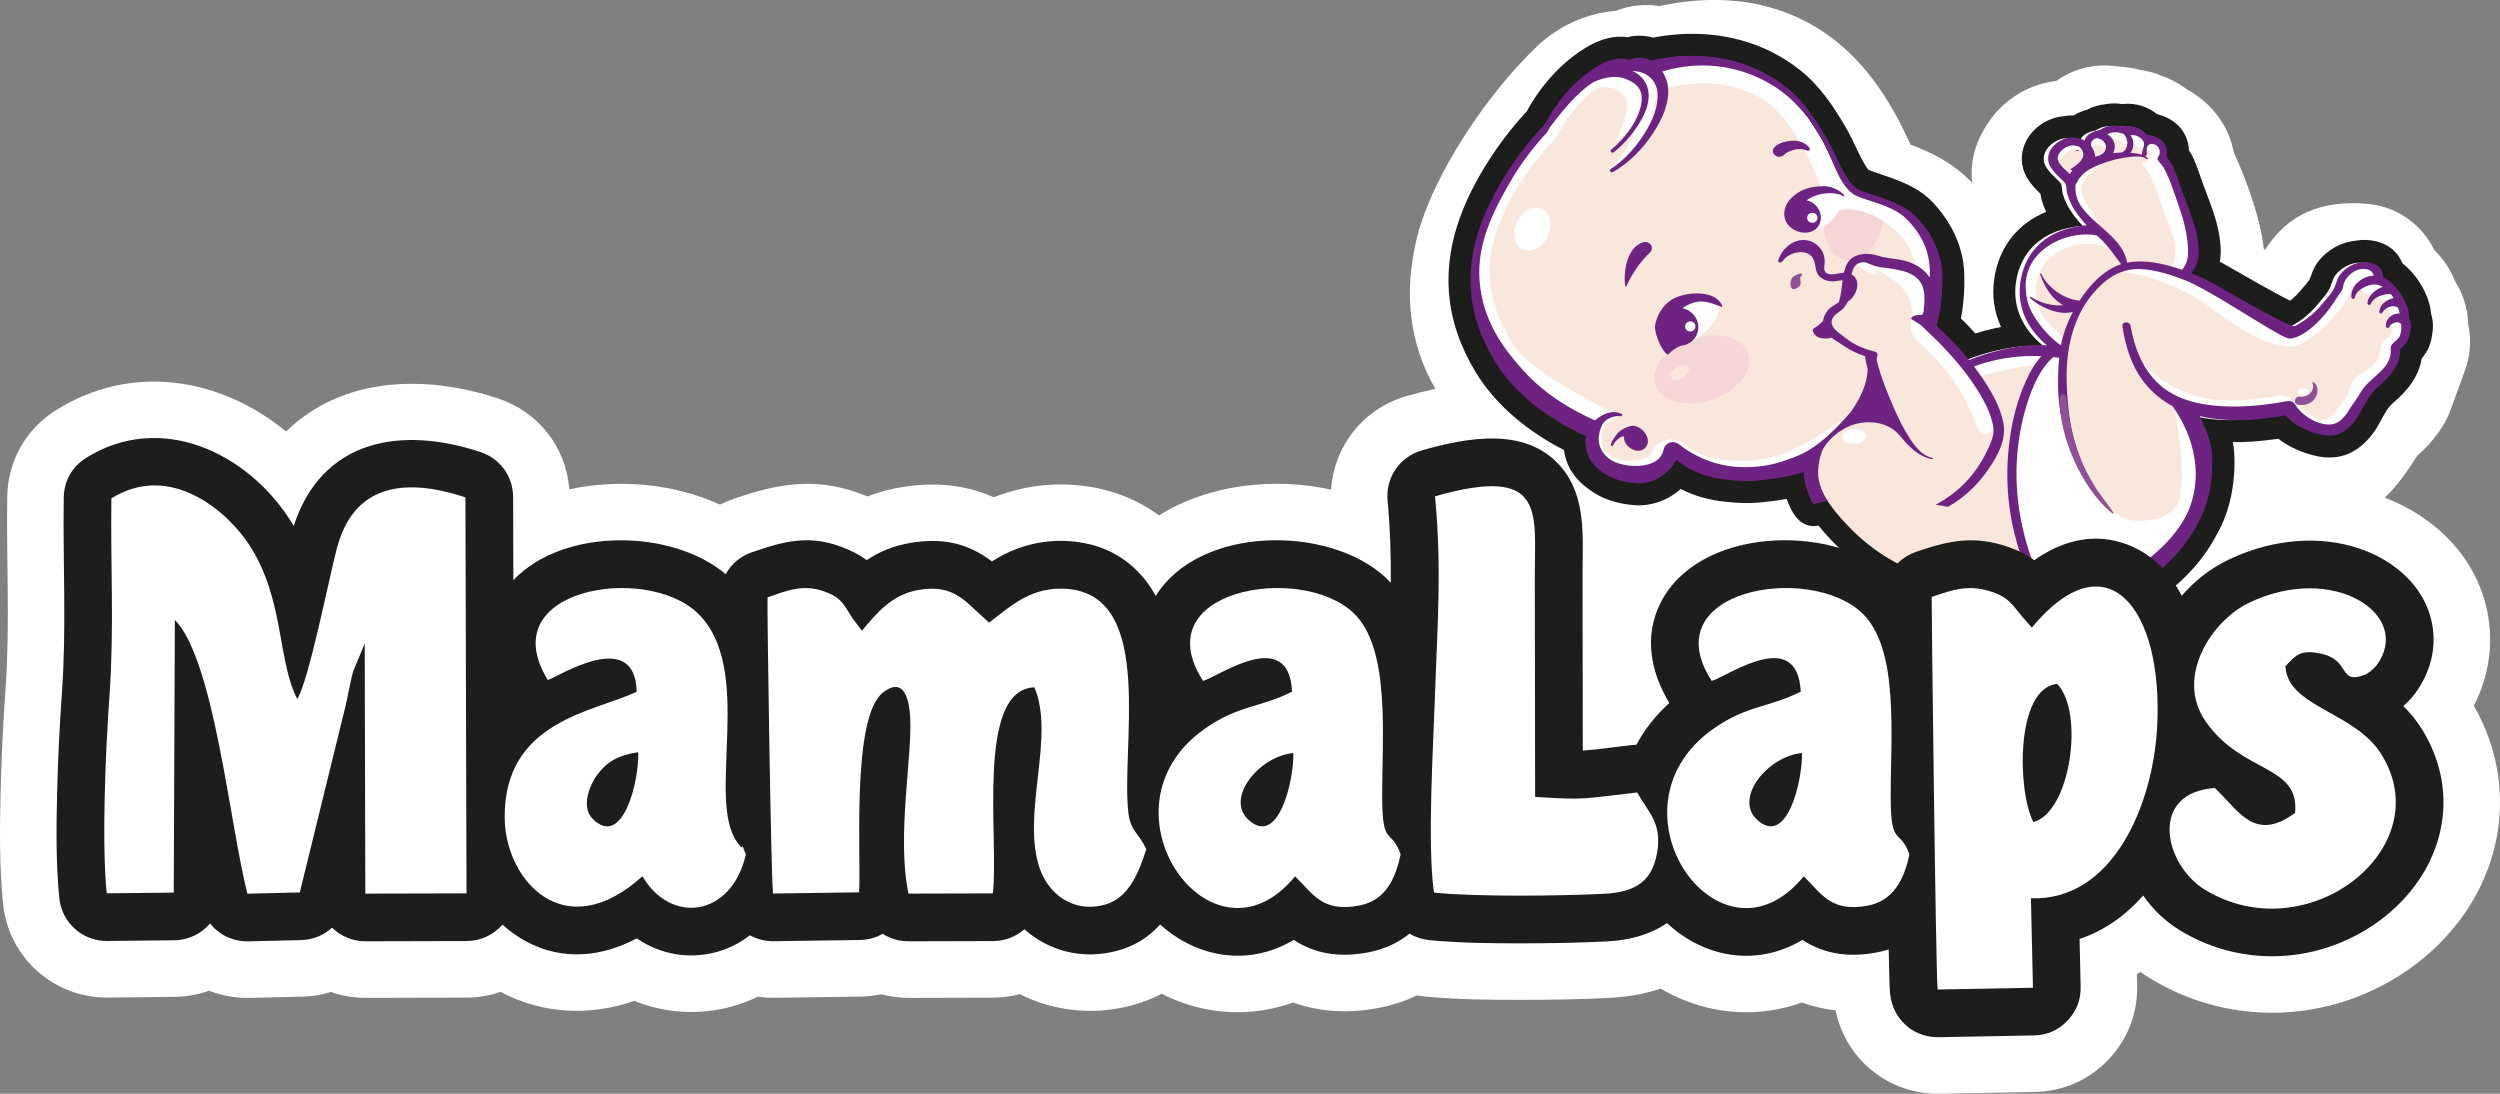 <?xml version="1.0" encoding="UTF-8"?> <svg xmlns="http://www.w3.org/2000/svg" id="Layer_1" data-name="Layer 1" viewBox="0 0 994.46 435.06"><rect x="0" y="0" width="994.46" height="435.06" fill="#808080" stroke="none"/><defs><style> .cls-1, .cls-2 { fill: #fff; } .cls-2, .cls-3 { fill-rule: evenodd; } .cls-4 { fill: #efdee8; } .cls-3 { fill: #1d1d1b; } .cls-5 { fill: #f6d5d6; } .cls-6 { fill: #904f99; } .cls-7 { fill: #f9e7dc; } .cls-8 { fill: #6e2382; } </style></defs><path class="cls-2" d="M759.97,57.52c4.46,1.71,8.78,3.53,12.92,6.01,4.35,2.6,8.24,5.67,11.62,9.22-.67-5.65,.15-11.45,2.5-16.88,5.61-13,16.94-22.03,30.96-23.68,6.6-4.76,14.76-6.85,22.88-5.94,3.6,.41,6.92,.54,10.41,1.54,2.92,.39,5.78,1.17,8.49,2.32,3.56,1.33,6.39,2.65,9.48,4.95,.12,.09,.23,.18,.35,.26,7.97,4.47,14.03,10.79,17.35,19.41,.74,1.93,1.19,3.81,1.61,5.81,3,6.54,5.62,13.27,7.8,20.13,1.9,5.96,3.47,12.09,4.15,18.33,.17,.12,.34,.24,.52,.36,9.16-14.44,22.64-19.79,40.48-18.29,10.79,.9,20.2,6.85,25.67,16.2,.44,.75,.85,1.52,1.22,2.29,1.93,1.84,3.62,3.9,5.06,6.14,1.24,1.93,2.28,3.99,3.09,6.13,2.31,3.55,3.88,7.51,4.68,11.67,.36,1.82,.56,3.66,.61,5.52,1.29,6.03,.86,12.33-1.24,18.13l-5.78,15.92c-.66,1.83-1.48,3.58-2.45,5.26-2.28,3.93-5.08,7.47-8.31,10.67-.77,.76-1.83,1.58-2.56,2.39-3.81,5.97-7.77,11.79-12.86,16.55,20.15,7.72,36.49,23.73,40.85,45.63,2.53,12.73,.47,25.72-5.43,37.16,9.81,17.11,12.99,36.77,8.3,56.1-6.59,27.18-27.47,48.65-53.05,59.05-27.48,11.17-58.43,8.88-83.79-6.59-1.38-.84-2.74-1.74-4.06-2.67-.47,.3-.94,.6-1.42,.89l.1,4.46c.25,11.16-3.81,21.59-11.53,29.64-7.77,8.09-17.93,12.54-29.14,12.75l-37.91,.7c-20.01,.37-37.32-13.47-41.37-33.07,0-.03-.01-.07-.02-.1-4.58-.51-9.08-1.54-13.42-3.12-11.19,4.04-23.23,4.98-34.94,2.63-7.49-1.5-14.63-4.28-21.2-8.15-6.51,2.18-13.33,3.34-20.18,3.68-11.85,.6-23.72,.8-35.58,.8-12.85,0-25.73-.13-38.53-1.4-.91-.09-1.81-.21-2.71-.36-4.72,2.27-9.72,3.89-14.87,4.9-11.56,2.26-23.27,1.92-34.35-2.1-11.13,4.01-23.1,4.95-34.74,2.63-6.1-1.21-11.99-3.28-17.53-6.09-3.81,1.99-7.83,3.53-12,4.64-14.86,3.97-30.75,2.44-44.44-4.51-3.46,.92-7.02,1.39-10.6,1.4l-33.56,.09c-3.72,0-7.42-.47-11.01-1.44-2.69,.58-5.43,.89-8.18,.93l-34.26,.48c-2.21,.03-4.43-.12-6.62-.44-7.08,3.46-14.73,5.46-22.61,5.97-9.05,.58-18.1-.9-26.49-4.29-17.78,6.14-36.42,5.27-53.24-3.59-4.31,1.49-8.85,2.26-13.42,2.27l-40.25,.1c-4.7,.01-9.36-.77-13.79-2.33-3.7,1.14-7.54,1.76-11.41,1.86l-20.84,.49c-5.53,.13-11.07-.84-16.22-2.86-4.36,1.57-8.96,2.4-13.61,2.45l-26.66,.28c-21.49,.22-39.55-15.95-41.68-37.33-1.48-14.87-1.33-29.85-.96-44.77,.34-13.65,1-27.29,1.97-40.91,1.8-25.34,.28-50.79,.66-76.16,.21-14.26,7.38-26.97,19.47-34.53,29.99-18.75,65.17-13.05,91.46,8.55,4.64-4.54,9.92-8.33,15.75-11.29,21.23-10.77,46.57-9.16,68.61-1.86,16.07,5.32,27.04,19.49,28.3,36.14,19.69-4.29,41.71-2.3,59.95,6.08,1.73-.88,3.52-1.63,5.35-2.27,19.09-6.61,34.18-8.91,53.28-.98,4.4-1.71,8.97-2.93,13.64-3.7,12.7-2.11,24.93-1.17,36.63,4.03,11.2-4.45,23.07-5.99,35.1-4.61,11.14,1.29,21.62,5.22,30.61,11.82,19.73-12.37,45.75-15.27,68.45-10.25,.47-7.39,2.9-14.55,7.13-20.74,5.48-8.02,13.56-13.81,22.9-16.47,3.79-1.08,7.62-2.06,11.48-2.88-10.58-18.13-12.45-38.34-7.65-58.91,6.08-26.06,29.01-59.4,48.4-77.65,8.39-7.9,19.54-12.9,31.03-13.81,5.5-2.19,11.5-2.84,17.35-1.89,28.58-6.21,56.43-.92,77.45,20.5,7.06,7.2,12.64,15.52,17.38,24.39,1.79,3.35,3.39,6.78,5.04,10.2"></path><path class="cls-3" d="M815.61,244.49c-.23,.12-.45,.24-.67,.37-2.16,1.23-4.48,1.48-6.86,.76-1.73-.52-3.14-1.46-4.21-2.79-3.19-.08-6.42-.27-9.68-.53-10.77-.86-20.39-1.74-30.79-5.12-14.95-4.85-27.35-13.5-37.68-25.31-.79-.9-1.58-1.84-2.36-2.81-2.14,.48-4.18,.16-6.13-.93-2.91-1.64-5.09-5.53-6.51-9.68-3.45,.65-6.95,1.07-10.64,1.43-4.53,.44-9.16,.21-13.67-.28-6.6-.71-12.37-2.25-17.79-5.09-5.01,4.41-11.61,6.95-18.37,6.45-6.66-.5-13.09-2.41-18.21-6.33-5.23-3.65-9.03-8.81-9.93-15.62-13.97-7.15-26.97-17.53-35.11-30.96-5.94-9.79-9.81-20.43-10.65-31.9-1.52-20.7,7.15-39.75,18.62-56.47,3.72-5.43,7.98-10.64,12.44-15.51,5.39-9.95,13.58-19.26,23.27-25.13,3.82-2.31,8.04-4.09,12.53-4.4,1.41-.1,2.81-.05,4.19,.16,1.08-.3,2.19-.49,3.32-.57,2.23-.15,4.64,.09,6.89,.74,3.32-.64,6.67-1.09,10.06-1.32,17.52-1.21,34.55,3.26,48.43,14.28,7.85,6.24,13.15,14.26,18.15,22.79,2.2,3.74,3.89,7.8,5.86,11.67,.61,1.19,2.18,4.21,3.22,5.2,.74,.37,1.81,.7,2.55,.95,8.13,2.78,16.63,5.34,22.76,11.77,6.98,7.32,11.87,16.66,12.62,26.84,.03,.4,.05,.8,.07,1.2,.23,5.6-.11,12.33-1.31,18.32,1.99,1.93,3.91,3.92,5.75,5.98,3.36-1.04,6.75-1.92,10.2-2.57-2.7-5.91-3.74-12.52-2.64-19.51,2.04-13.02,9.83-21.85,20.6-26.29-.75-1.57-1.36-3.2-1.83-4.89-.23-.82-.32-1.53-.41-2.24-.04-.04-.08-.08-.12-.12-1.76-1.74-3.4-3.44-4.77-5.52-4.68-7.1-2.65-15.79,3.75-21.03,2.96-2.42,6.64-3.95,10.46-4.25,.69-.13,1.39-.22,2.1-.27,.06,0,.1,0,.16,0,.28-.01,.56-.03,.85-.03,.24,0,.49,0,.73,0,1.6-1.01,3.42-1.75,5.34-2.27,2.24-1.24,4.78-1.97,7.32-2.19,.74-.14,1.49-.24,2.24-.29,1.48-.1,2.97-.03,4.43,.23,.3-.04,.61-.06,.92-.09,4.86-.34,9.3,1.21,13,4.11,1.55,.39,3.05,.94,4.48,1.68,3.09,1.62,5.55,4.09,6.95,7.32,.64,1.47,1.03,3.02,1.14,4.63,.02,.22,.02,.43,.03,.63,.69,1.1,1.33,2.24,1.89,3.45,1.62,3.54,2.67,7.19,4.02,10.81,2.92,7.85,6.05,15.15,6.68,23.64,.02,.19,.03,.39,.04,.58,.12,1.99,.02,3.99-.32,5.94,1.75,.92,3.5,1.96,5.16,2.9,5.46,3.1,10.89,6.24,16.4,9.24,2.11,1.15,4.24,2.3,6.4,3.36,1.57-1.22,2.99-2.63,4.3-4.2,1.14-1.37,2.71-3,3.58-4.51,.15-.3,.29-.75,.39-1.07,.73-2.15,1.51-3.98,2.91-5.81,3.51-4.6,9.21-7.8,15-8.27,.71-.13,1.43-.22,2.15-.27,1.06-.07,2.13-.06,3.18,.05,3.61,.38,7.01,1.59,9.7,4.1,1.54,1.45,2.66,3.16,3.41,5.04,.22,.18,.43,.37,.64,.56,2.93,2.38,5.4,5.49,7.25,8.77,1.82,3.22,3.28,7.01,3.56,10.72,0,.02,0,.05,0,.07,.38,1.18,.62,2.4,.71,3.66,.16,2.17-.13,4.23-.57,6.35-.66,3.19-2.01,5.63-3.9,7.87-.51,3.39-1.86,6.57-3.82,9.48-2.14,3.19-4.89,5.92-7.82,8.38-2.42,2.03-4.97,7.87-6.87,10.69-2.64,3.92-6.35,7.52-10.76,9.35-1.88,.78-3.87,1.22-5.91,1.36-2.56,.18-5.13-.12-7.61-.73-4.91-1.21-10.07-3.42-14.19-6.67-3.42,.5-6.85,.9-10.29,1.14-2.52,.17-5.16,.25-7.83,.19,.25,1.25,.43,2.55,.52,3.93,.74,11.11-1.35,23.28-7.02,33.03-2.94,5.68-6.95,11-11.37,15.56-2.6,2.68-6.7,6.56-10.58,8.35-3.78,2.99-8.67,5.72-12.83,7.45-10.24,4.24-21.18,4.85-31.26,.27"></path><path class="cls-7" d="M952.44,128.21c-.28-.6-.4-1.28-.35-1.93,.19-2.31-2.42-8.12-6.27-11.12-.12-.1-.25-.21-.36-.33-.3-.29-.68-.53-1.15-.71-1.47-.56-2.47-1.89-2.58-3.41-.09-1.43-.22-2.01-2.63-2.27-.29-.03-.58-.03-.89,0-2.11,.15-4.54,1.5-5.9,3.28-.43,.56-.68,1.31-1,2.25-.33,.99-.72,2.1-1.4,3.27-1.11,1.93-2.5,3.55-3.83,5.12-.32,.39-.65,.77-.97,1.15-3.53,4.26-7.49,7.47-12.12,9.84-.41,.21-.84,.34-1.29,.4-.2,.04-.4,.05-.59,.07-.48,.04-.93,.02-1.38-.04-3.29-.47-10.85-4.53-26.56-13.49-4.41-2.52-8.57-4.89-9.86-5.48-1.88-.84-3.75-1.64-5.56-2.34-1.24-.49-2.15-1.53-2.44-2.8-.29-1.26,.09-2.58,1-3.52,1.47-1.53,2.22-4.11,2.04-7.08-.36-5.89-2.52-11.54-4.8-17.52-.39-1.01-.77-2.01-1.15-3.01-.45-1.21-.87-2.44-1.28-3.62-.75-2.23-1.48-4.33-2.39-6.33-.53-1.16-1.2-2.2-2.18-3.6-1.16-1.65-.98-3.32-.9-4.21,.06-.58,.08-.75-.09-1.14-.52-1.21-2.86-1.72-4.21-1.91-.9-.13-1.73-.55-2.35-1.19-2.13-2.19-3.87-2.33-5.01-2.26-.37,.03-.76,.09-1.15,.19-.24,.05-.48,.09-.71,.1-.58,.04-1.16-.04-1.71-.23-.49-.18-1.12-.25-1.78-.21-1,.07-2.01,.4-2.65,.88-.49,.36-1.06,.61-1.66,.73-2.08,.4-2.87,1.02-2.98,1.2v.06s-.03,.08-.03,.08c-.28,1.19-1.12,2.19-2.26,2.7-.44,.21-.92,.32-1.39,.35-.75,.05-1.51-.1-2.19-.45-.57-.29-1.59-.64-2.49-.7-.12,0-.23-.02-.35-.03-.27-.04-.39-.04-.39-.04-.07,0-.16,0-.25,0-1.15,.08-2.36,.59-3.34,1.38-.98,.81-2.44,2.44-1.19,4.33,.79,1.2,1.91,2.31,3.1,3.49,.14,.14,.29,.28,.44,.41,.95,.87,2.26,2.08,2.8,3.88,.29,.95,.37,1.86,.44,2.59,.04,.42,.08,.86,.14,1.09,.3,1.07,.72,2.17,1.27,3.26,1.3,2.6,3.13,5.1,5.75,7.86,1.05,1.1,1.35,2.69,.79,4.09-.57,1.39-1.91,2.36-3.46,2.48-12.97,.97-21.08,7.64-22.83,18.77-1.66,10.56,4.21,17.83,9.43,22.06,1.33,1.07,1.8,2.84,1.19,4.4-.57,1.44-1.94,2.41-3.5,2.53-.13,0-.27,0-.41,0-1.68-.05-3.22-.06-4.72-.03-.79,.02-1.62,.06-2.43,.11-10.22,.71-19.37,4.22-22.82,5.55-.39,.15-.8,.24-1.2,.27-1.33,.1-2.65-.46-3.49-1.52-3.89-4.87-8.16-9.35-12.68-13.32-1.19-1.05-1.63-2.68-1.12-4.16,1.83-5.29,2.41-13.59,2.17-19.48-.28-6.82-3.53-13.83-9.15-19.74-3.63-3.81-10.56-6.11-15.63-7.8-3.07-1.02-5.49-1.82-7.18-2.86-4.27-2.64-7.22-8.83-10.07-14.82-1.15-2.4-2.23-4.68-3.29-6.47-4.05-6.89-8.54-14.06-15.05-19.23-13.6-10.8-28.93-12.2-39.39-11.48-5.33,.36-9.35,1.28-10.86,1.62-.21,.05-.42,.08-.63,.1-.89,.06-1.78-.16-2.53-.65-.35-.22-1.65-.58-2.92-.49-.42,.03-.68,.09-.79,.14-.67,.55-1.49,.86-2.33,.92-.61,.04-1.24-.05-1.82-.29-.79-.31-1.62-.43-2.56-.37-1.84,.13-4.09,.99-6.67,2.55-3.56,2.16-12.54,8.52-19.07,21.13-.16,.31-.37,.6-.61,.86-4.51,4.85-8.8,10.14-12.06,14.9-9.2,13.41-14.44,25.52-16.03,37.02-1.78,12.91,.98,25.17,8.46,37.5,6.92,11.42,19.22,21.5,34.63,28.4,1.7,.76,2.63,2.55,2.27,4.33-.77,3.76,1.4,8.05,5.27,10.42,.17,.1,.37,.2,.55,.29,5.04,.16,10.07,.69,15,1.44,.06,0,.13,.02,.19,.03,2.62-.73,5.64-2.21,6.86-5.23,.47-1.18,1.5-2.06,2.76-2.37,.24-.06,.48-.11,.72-.11,1.04-.08,2.07,.24,2.88,.9,3.91,3.16,8.87,6.24,18.56,7.29,3.8,.41,7.54,.5,11.11,.25,7.63-.52,12.51-2.39,14.73-3.45,.37-.18,.77-.3,1.18-.36,.21-.03,.42-.05,.62-.06,1.65-.12,5.62,.24,6.73,6.06,.03,.16,.05,.34,.06,.52,.05,1.09,.57,2.7,1.31,4.43,.37-.02,1.11-3.16,1.48-3.18,1.33,4.99,5.01,10.22,9.22,15.03,22.11,25.28,47.15,26.23,62.59,27.47,15.43,1.23,29.66,.92,43.03-6.64,7.99-4.52,15.34-8.12,21.02-15,1.65,.18,3.29,.4,4.91,.71,1.5-1.6,2.83-3.33,4.01-5.19,8.47-13.36,4.64-34.22,2.63-40.48-.42-1.34-.09-2.79,.88-3.82,.71-.75,1.68-1.2,2.7-1.27,.39-.03,.77,0,1.16,.08,5.26,1.12,11.12,1.43,17.91,.97,4.03-.29,8.32-.83,13.48-1.71,.14-.03,.27-.04,.42-.05,1.34-.1,2.66,.47,3.5,1.52,2.44,3.09,7.35,5.19,11.12,6.11,1.32,.33,2.53,.46,3.58,.38,.68-.04,1.28-.17,1.8-.39,1.58-.66,3.49-2.42,4.96-4.61,.83-1.24,1.58-2.58,2.37-4.01,1.8-3.26,3.66-6.62,6.91-9.36,5.22-4.39,7.52-8.06,7.25-11.55-.08-1.16,.36-2.3,1.22-3.1,1.7-1.6,2.46-2.5,2.74-3.86,.49-2.39,.42-3.16-.03-4.12"></path><path class="cls-1" d="M815.92,140.5s-18.26,22.36-16.44,51.58c.85,13.55,7.57,30.82,18.03,43.6,18.84,10.17,37.97-6.78,37.97-6.78,0,0,23.26-21.1,15.63-39.14-3.65,12.42-8.32,17.9-21.8,17.39-11.9-.44-24.92-19.96-27.07-41.38-2.34-7.76-.37-25.16-.37-25.16l-5.96-.12Z"></path><path class="cls-1" d="M745.04,106.06c.46,.47,.89,1,1.09,1.63,.12,.4,.11,.9-.23,1.16-.31,.23-.74,.17-1.12,.08-2.13-.53-3.95-1.86-5.57-3.31-.36-.32-.72-.66-.88-1.11-.19-.55,.03-1.46,.62-1.72,.59-.27,1.49,.25,2.05,.49,1.51,.66,2.9,1.6,4.04,2.77"></path><path class="cls-1" d="M913.91,156.01c.03,.82,1.04,1.45,2.25,1.4,1.22-.04,2.18-.73,2.15-1.55-.03-.82-1.04-1.44-2.25-1.4-1.22,.04-2.18,.74-2.15,1.55"></path><path class="cls-1" d="M633.55,35.9c5.98-3.31,12.79,.37,13.5,4.75,.84,5.2-3.89,14.5-4.34,15.37,5.36-2.34,8.28-8.89,8.81-11.65,1.57-8.13-1.19-12.05-4.29-14.08-7.89-5.17-13.68,5.6-13.68,5.6"></path><path class="cls-1" d="M640.07,66.91c3.23-1.98,5.55-5.65,7.45-8.83,1.95-3.26,3.44-6.86,4.04-10.62,.61-3.77,.58-8.13-.81-11.74-1.29-3.34-3.77-5-7-6.25-1.34-.52-1.77-2.34-1.31-3.52,.55-1.43,2.93-1.07,4.39-.91,4.24,.46,9.06,3.44,10.86,7.05,2.33,4.68,.43,10.06-.74,15.09-1.07,4.63-3.47,8.57-6.6,12.12-1.55,1.75-3.2,3.37-4.87,5.01-1.48,1.45-2.95,2.91-5.01,3.47-.52,.14-.88-.57-.4-.85"></path><path class="cls-5" d="M672.05,160.49c-6.43,0-11.75-2.53-13.45-7.01-2.49-6.55,3.72-14.79,13.86-18.41,3.21-1.15,6.43-1.69,9.41-1.69,6.43,0,11.75,2.53,13.45,7.01,2.48,6.56-3.72,14.79-13.86,18.41-3.21,1.15-6.43,1.69-9.41,1.69"></path><path class="cls-5" d="M735.73,103.55c-.47,0-.94-.04-1.4-.12-6.41-1.11-10.21-9.56-8.5-18.88,.68-3.7,2.13-6.96,4.02-9.5,2.48,2.85,5.97,4.76,9.7,5.87,3.36,1,6.59,2.39,9.88,3.59-.02,1.32-.15,2.67-.4,4.05-1.25,6.8-5.09,12.17-9.56,14.16-.04,0-.09,0-.13,0-.13,0-.26,.03-.38,.08-.13,.05-.25,.15-.35,.27-.94,.32-1.91,.49-2.88,.49"></path><path class="cls-4" d="M738.61,103.06c.1-.12,.21-.22,.35-.27,.12-.05,.24-.08,.38-.08,.04,0,.09,0,.13,0-.28,.12-.57,.23-.86,.34"></path><path class="cls-1" d="M956.13,126.59c.32-3.92-3.19-10.92-7.76-14.49-.72-.72-1.61-1.27-2.59-1.64-.24-3.64-2.17-5.5-6.24-5.93-.53-.05-1.08-.06-1.61-.03-3.46,.24-6.91,2.31-8.86,4.87-1.43,1.88-1.55,4-2.67,5.94-1.2,2.07-2.91,3.88-4.43,5.73-3.04,3.67-6.58,6.64-10.85,8.83-.09,.02-.19,.03-.28,.03-.18,.02-.35,.02-.51,0-4.6-.65-30.94-16.67-35.29-18.64-1.9-.86-3.81-1.68-5.76-2.44,2.55-2.63,3.34-6.49,3.13-9.98-.46-7.56-3.57-14.65-6.18-21.64-1.27-3.39-2.26-6.9-3.77-10.21-.7-1.52-1.57-2.84-2.52-4.2-.75-1.07,.41-2.3-.61-4.67-1.15-2.66-4.13-3.81-7.35-4.27-2.81-2.89-5.7-3.65-8.24-3.47-.65,.04-1.26,.15-1.86,.29-1.08-.39-2.29-.53-3.48-.44-1.78,.12-3.54,.73-4.82,1.67-5.57,1.08-6.02,3.67-6.16,4.31-1.08-.55-2.65-1.04-4.11-1.14-.41-.06-.76-.1-1.04-.1-.17,0-.34,0-.51,.02-2.07,.15-4.07,1-5.66,2.3-3.04,2.49-4.17,6.14-1.99,9.45,1.01,1.53,2.32,2.83,3.62,4.12,.77,.77,1.94,1.65,2.25,2.65,.34,1.11,.23,2.44,.55,3.59,.38,1.37,.9,2.68,1.54,3.95,1.64,3.27,3.89,6.15,6.41,8.8-16.25,1.22-24.67,10.36-26.51,22.11-1.64,10.42,2.96,19.27,10.83,25.65-1.64-.04-3.29-.06-4.94-.02-.88,.02-1.75,.06-2.62,.12-10.7,.74-20.04,4.28-24.02,5.81-3.98-4.97-8.36-9.61-13.17-13.83,2.04-5.87,2.63-14.62,2.37-20.88-.34-8.35-4.39-16.12-10.23-22.25-6.44-6.76-19.7-8.9-23.61-11.31-4.75-2.93-8.36-13.7-12.01-19.92-4.38-7.46-9.1-14.84-16.01-20.31-14.78-11.73-31.23-13.12-42.25-12.36-.16,.02-.31,.03-.46,.04-3.74,1.76-7.16,3.47-11.41,3.67-2.44,.1-4.91-.03-7.32,.42-2.44,.45-4.87,1.22-7.24,1.96-4.42,1.36-8.77,3.21-12.27,6.24-3.45,2.98-5.82,6.86-8.46,10.49-.82,1.13-1.7,2.21-2.62,3.24-.3,.58-.6,1.14-.9,1.73-1.8,1.94-4.02,3.8-6.26,5.66-1.3,1.81-2.58,3.64-3.83,5.49-2.12,3.15-4.17,6.36-6.18,9.59-1.15,1.84-2.51,3.73-3.72,5.66-.57,1.14-1.15,2.28-1.75,3.41-1.74,5.93-3.09,12-4.76,17.97-2.4,8.61-3.42,16.26-1.2,25.06,2.09,8.33,6.33,15.91,11.26,22.95,4.84,6.93,10.58,13.08,17.64,17.94,3.91,2.7,8.63,4.08,12.42,6.9,2.4,1.78,4.05,4.08,5.75,6.46,2.39,3.36,5.52,6.18,9.2,7.72,2.94,.23,5.87,.58,8.77,1,.36-.06,.72-.13,1.09-.22,5.78-1.38,9.82-5.84,16.19-4.99,7.12,.95,13.3,5.26,20.37,6.29,7.53,1.09,16.14,1.5,23.69-.38,1.44-2.07,3.03-4.03,4.82-5.87,2.68-2.76,5.8-4.82,8.77-7.24,.21-.17,.43-.35,.65-.54,.35-.56,.71-1.12,1.06-1.66,.3-.48,7.33-8.23,6.9-7.85-11.44,10.17-25.48,16.34-29.71,17.54-3.31,.94-6.67,1.66-10.1,1.9-3.33,.23-6.81,.15-10.37-.24-9.06-.98-13.22-3.82-16.41-6.4-1.62-1.31-3.69-1.95-5.76-1.8-.48,.03-.96,.11-1.44,.22-2.52,.63-4.58,2.39-5.53,4.74-.9,2.22-4.38,3.23-7.34,3.44-3.45,.23-7.11-.49-9.33-1.85-2.45-1.5-3.35-4.13-3.46-6.34-.42-8.78,8.7-8.53,5.45-10.31-5.06-2.77-34.15-16.87-40.66-27.6-13.24-21.84-13.11-41.1,5.29-67.92,3.16-4.6,7.32-9.74,11.72-14.46,.48-.51,.88-1.09,1.2-1.71,6.07-11.71,14.33-17.57,17.6-19.56,2.64-1.59,4.15-1.91,4.81-1.96,.39-.03,.59,.03,.73,.09,1.18,.47,2.43,.65,3.65,.57,1.23-.09,2.43-.45,3.51-1.05,.14,0,.27,.03,.37,.06,1.42,.81,3.05,1.17,4.68,1.06,.42-.03,3.06,3.95,3.48,3.85,1.42-.33,25.92-8.89,44.55,5.04,6.11,4.57,10.24,11.55,14.1,18.13,.97,1.65,2.02,3.85,3.13,6.18,3.1,6.51,5.06,15.25,10.33,18.51,3.12-1.24,13.17-1.39,23.26,7.99,5.29,4.91,7.84,11.33,8.08,17.22,.08,2.02-7.77-7.52-16.85-3.47-5.63,.46,18.39,5.08,14.75,22.31-.59,2.81,.3,5.72,2.49,7.64,4.31,3.8,8.47,8.02,12.09,12.73,14.33,18.61,9.29,27.73,17.94,23.03,.71-.38-.68-7.45-8.55-20.53,7.72-2.97,24.99-6.31,33.34-6.48,.71,.65,2.91-3.31,2.83-3.95,1.23-3.13,.27-6.67-2.37-8.81-4.42-3.58-9.4-9.69-8.02-18.45,.68-4.35,2.48-7.85,5.34-10.41,3.25-2.91,7.64-5.27,13.54-5.71,3.1-.23,7.87,.34,10.09,1.86,.07,.04-2.87-6.3-2.85-6.37-.61-1.79-1.3-3.55-2.2-5.24-1.76-3.29-4.45-6.32-5.59-9.88-1.49-4.67,2.4-8.59,6.65-11.32,.89-.72,1.9-1.52,3.03-2.42,1.54-1.23-4.63,.5-9.32,1.52-.08,.14-.2,.27-.35,.38-1.97,1.52-4.65,5.5-7.61,4.87-2.75-.58-2.19-4.03-1.4-5.86,.99-2.28,2.94-4.83,5.72-4.98,2.58-.15,4.5,1.91,4.15,4.28,.55-.12,1.1-.28,1.62-.52,.31-.15,.61-.31,.9-.48-.25-.29-.43-.66-.46-1.16,0-.1,0-.2,0-.3,0-.1,.01-.18,.03-.27,0-.09,.02-.16,.04-.25l.02-.1c.03-.1,.05-.19,.08-.28,.03-.08,.05-.16,.08-.23v-.05c.27-.63,.65-1.23,1.06-1.71,.85-1.02,2.42-1.55,3.4-.47,.46,.2,.87,.52,1.12,.94,.38-.18,.75-.39,1.09-.62,.09-.33,.22-.65,.42-.96,.1-.15,.21-.3,.33-.44,1.04-1.45,2.71-2.35,4.45-1.07,.72,.53,1.19,1.3,1.32,2.11,.66-1.19,2.08-1.75,3.6-1.28,1.46,.46,2.61,1.84,2.5,3.28,.69-.7,1.6-1.12,2.67-.84,.69,.18,1.18,.61,1.47,1.14,.33,.34,.54,.81,.56,1.4,.03,1.08-.63,2.09-1.66,2.5-.63,.25-1.28,.25-1.91,.13,.1,.35,.22,.71,.37,1.09,4.72,5.32,6.05,12.49,8.63,19.12,1.66,4.26,3.76,8.46,4.26,13.04,.34,3.07,.05,8.2-2.57,10.4-.47,.39-13.81-5.33-20.04-.21,1.26,.46,19.27,1.25,38.59,15.89,16.05,12.17,24.08,13.44,28.04,14,.72,.1,1.47,.12,2.24,.07,.37-.03,.75-.07,1.13-.13,.83-.14,1.63-.41,2.37-.79,5.12-2.63,9.49-6.17,13.36-10.85,.31-.37,.62-.73,.94-1.11,1.38-1.62,2.95-3.46,4.24-5.7,.86-1.5,1.35-2.92,1.71-3.96,.14-.41,.33-.98,.44-1.18,.54-.69,1.51-1.32,2.35-1.56,.63,2.36,2.39,4.34,4.78,5.28,.18,.17,.36,.33,.56,.48,.18,.14,.34,.28,.52,.44,1.44-.33,3.29-.14,3.93,1.35,.35,.78,.22,1.61-.16,2.34,1.53-.06,3,.81,3,2.57,0,1.13-.57,2.42-1.39,3.49,2.21,.75,2.89,3.38,1.47,5.15-.62,.77-1.5,1.34-2.36,1.82-.39,.22-.79,.45-1.21,.59,0,.21,.04,.42,.04,.61-.05,2.5-.63,5.16-2.04,7.28-1.51,2.24-3.73,3.5-6.01,4.88-1.11,.66-2.15,1.36-2.85,2.44-.85,1.31-1.23,2.84-1.82,4.26-1.17,2.8-3.09,5.2-4.93,7.63-1.36,1.79-2.65,3.86-5.21,3.93-3.11,.1-6.28-2.43-8.48-4.27-1.75-1.47-3.63-3.08-5.29-4.8-1.17-.49-2.46-.71-3.77-.62-.28,.02-.56,.05-.83,.1-5.02,.86-9.17,1.39-13.06,1.65-6.39,.45-11.92,.32-16.76-.88-21.61-5.32-27.06-19.16-29.06-21.09-1.45-1.4,6.75,19.74,17.1,23.9,1.15,.85,7.55,33.32,.29,44.46-7.42,11.36-13.06,14.69-16.98,16.78,3.18,.34,2.62,3.82,5.6,4.79,1.11-1.32,17.32-15.96,18.28-17.47,8.89-14.02,5.7-35.47,3.05-43.7,6.2,1.31,12.65,1.47,19.06,1.03,4.69-.33,11.26-3.25,15.79-4.02,3.06,3.88,7.12,6.47,11.72,7.6,1.56,.39,2.47,1.17,4.1,1.06,1.07-.08,2.6,1.33,3.58,.93,2.74-1.13,5.17-3.7,6.77-6.07,2.84-4.21,4.54-9.19,8.54-12.55,4.42-3.73,9.1-8.75,8.64-14.82,1.85-1.73,3.35-3.31,3.89-5.89,.57-2.74,.66-4.45-.31-6.51"></path><path class="cls-1" d="M726.65,75.76c2.23,.25,4.59,1.27,5.45,3.27,1.04,2.42-.48,5.13-2.22,7.15-1.67,1.94-3.64,3.7-6.02,4.75-2.38,1.05-5.21,1.3-7.59,.26-2.38-1.04-4.14-3.52-3.87-6.03,.63-6,8.73-10.03,14.26-9.4"></path><path class="cls-1" d="M683.28,122.3c.94,1.67,0,3.73-1.12,5.31-1.78,2.51-4.01,4.72-6.56,6.5-1.73,1.21-3.67,2.23-5.78,2.52-2.11,.29-4.43-.23-5.89-1.74-3.82-3.96-.07-11.84,4.18-14.18,3.22-1.77,13.21-1.87,15.17,1.59"></path><path class="cls-8" d="M959.02,129.14c-.07-.9-.29-1.75-.71-2.65,.03-.34,.03-.69,0-1.06-.16-2.05-1.06-4.61-2.45-7.07-1.4-2.45-3.27-4.82-5.38-6.47-.72-.71-1.58-1.25-2.52-1.62-.14-1.8-.71-3.21-1.76-4.2-1.07-1-2.61-1.58-4.65-1.79-.55-.06-1.1-.06-1.65-.03-3.53,.25-7.02,2.34-9.01,4.95-.74,.96-1.13,1.99-1.48,3-.35,1.01-.66,2.02-1.21,2.96-1.18,2.04-2.87,3.86-4.41,5.7-3.02,3.64-6.52,6.59-10.75,8.76-.08,0-.16,.02-.23,.03-.16,0-.32,0-.46,0-.41-.06-1.02-.25-1.79-.55-.77-.3-1.7-.72-2.75-1.22-2.1-1.01-4.67-2.36-7.44-3.87-5.53-3.01-11.82-6.63-16.54-9.32-3.15-1.79-5.61-3.15-6.72-3.66-1.81-.82-3.65-1.59-5.51-2.33,2.44-2.7,3.2-6.49,2.99-9.93,0-.15-.01-.28-.03-.43-.55-7.44-3.6-14.4-6.16-21.26-1.26-3.39-2.26-6.9-3.78-10.23-.7-1.53-1.58-2.87-2.54-4.24-.15-.22-.21-.42-.23-.67-.05-.54,.16-1.25,.08-2.19-.03-.52-.15-1.1-.44-1.77-.6-1.38-1.67-2.37-2.99-3.06-1.3-.69-2.85-1.09-4.45-1.33-2.83-2.89-5.77-3.67-8.35-3.49-.64,.04-1.25,.15-1.84,.29-1.1-.39-2.31-.52-3.51-.44-1.8,.13-3.57,.73-4.88,1.69-2.78,.54-4.32,1.47-5.18,2.37-.7,.72-.93,1.43-1.04,1.84-1.09-.53-2.55-.97-3.95-1.06-.41-.06-.77-.1-1.07-.09-.18,0-.35,0-.52,.02-2.11,.15-4.17,1.02-5.78,2.34-2.13,1.74-3.36,4.07-3.18,6.46,.08,1.09,.45,2.19,1.15,3.24,1.02,1.56,2.34,2.86,3.65,4.15,.4,.4,.88,.8,1.3,1.23,.42,.43,.76,.89,.9,1.34,.33,1.06,.22,2.39,.55,3.58,.39,1.38,.91,2.71,1.55,3.99,1.59,3.18,3.76,5.98,6.17,8.56-7.96,.67-14.05,3.25-18.37,7.13-4.41,3.94-6.99,9.2-7.92,15.11-.33,2.08-.4,4.09-.26,6.04,.56,7.71,4.64,14.34,10.74,19.44-1.46-.04-2.93-.05-4.39-.02-.88,.03-1.76,.06-2.63,.12-10.62,.74-19.88,4.22-23.94,5.77-3.93-4.9-8.26-9.48-13-13.66,2.01-5.91,2.6-14.59,2.35-20.83-.01-.31-.03-.61-.05-.91-.59-8.06-4.58-15.53-10.23-21.45-4.89-5.13-13.58-7.59-19.26-9.53-1.89-.65-3.45-1.23-4.39-1.82-2.3-1.41-4.4-4.82-6.35-8.64-1.95-3.83-3.77-8.08-5.6-11.21-4.39-7.46-9.12-14.86-16.05-20.37-14.83-11.78-31.34-13.17-42.39-12.41-5.38,.37-9.47,1.25-11.45,1.7-1.3-.79-3.5-1.26-5.49-1.12-1.22,.09-2.35,.4-3.14,1.03-1.38-.52-2.83-.73-4.36-.63-2.65,.19-5.51,1.28-8.62,3.16-7,4.24-15.02,11.98-20.61,22.74-4.58,4.92-8.99,10.34-12.43,15.35-11.5,16.77-18.38,33.57-17.11,50.88,.67,9.18,3.64,18.49,9.41,28.01,7.8,12.86,21.22,23.18,36.37,29.99-.2,1.05-.23,2.09-.18,3.13,.26,5.08,3.38,11.34,14.58,14.59,6.56-.1,2.98-1.2,9.25-3.45,2.87,.43,5.15-.46,8.02,.14,1.85-1.28,3.34-2.96,4.25-5.06,4.24,3.4,9.93,6.9,20.6,8.05,4.32,.47,8.31,.61,11.88,.27,13.17-1.28,17.39-3.19,18.69-3.63,0,.05,.59,5.28,1.17,6.83,1.69-.08,3.46-.17,5.26-.22-.42-1.11-.76-2.26-.98-3.44-.03-.28-.06-.56-.08-.84-.24-3.23,.17-6.89,1.43-10.23,1.51-3.99,8.33-11.04,17.15-11.62,5.07-.33,10.3,.98,14.03,5.52,1.73,2.12,3.6,4.17,5.69,5.81,2.08,1.64,4.39,2.86,6.98,3.3h.06c.07,0,.15-.04,.18-.09l.05-.16-.06-.14-.14-.09c-1.98-.43-3.63-1.47-5.05-2.81-1.42-1.34-2.62-2.98-3.69-4.58-2.64-3.95-4.74-8.26-6.63-12.62-2.57-5.93-5.17-12.34-6.74-18.69,0-.06,0-.12-.01-.17-.05-.59-.01-1.15,.16-1.48,.11-.23,.16-.48,.14-.71-.04-.58-.45-1.09-1.09-1.25-4.37-1.04-8.15-2.67-11.64-5.42-1.06-.84-2.4-1.72-3.5-2.71-1.1-1-1.93-2.09-2.02-3.31-.05-.71,.14-1.47,.69-2.32,.78-1.21,2.2-1.91,3.38-2.88,.65-.52,1.15-1.16,1.55-1.86v-.02h.02c.31-.41,.54-.84,.74-1.3,1.12-.69,2.12-1.79,2.82-3.06,.71-1.29,1.11-2.76,1.01-4.13-.06-.79-.29-1.56-.72-2.23-.42-.65-.98-1.12-1.61-1.47,.32-1.23,.78-2.52,1.35-3.28,.63-.84,1.81-1.45,3.04-1.53,.56-.04,1.13,.03,1.68,.22,1.75,.62,3.32,1.44,5.15,1.7,1.77,.25,3.54,.41,5.29,.71,2.91,.49,5.97,1.16,8.41,2.77,1.43,.96,2.39,2.11,3.02,3.4,.63,1.3,.93,2.74,1.05,4.24,.16,2.19-.09,4.51-.31,6.7-.14,.36-.27,.65-.36,.89-.06,.14-.11,.26-.15,.37-.44-.09-.91-.11-1.39-.08-.96,.07-1.9,.33-2.46,.69-.19,.12-.34,.26-.43,.42-.05,.1-.08,.21-.07,.31,.01,.15,.09,.29,.2,.41,.12,.11,.27,.21,.47,.3,.52,.24,1.31,.71,2.02,1.19,.71,.47,1.36,.95,1.6,1.18,1.02,.96,5.79,5.58,6.68,6.48,5.11,5.19,9.86,10.68,13.89,16.72,3.39,5.08,6.93,10.99,7.75,17.06,.03,.2,.05,.39,.06,.58,.2,2.79-.87,5.17-2.09,7.83-1.69,3.67-3.79,7.2-6.33,10.38-3.98,5-8.99,9.01-14.6,11.96,1.64,.29,3.29,.58,4.93,.85,5.69-3.22,10.63-7.62,14.5-12.78,3.93-5.25,8.26-12.06,7.76-18.88-.04-.49-.1-.99-.19-1.48-1.29-7.06-5.25-13.61-9.33-19.42-.78-1.12-1.58-2.22-2.41-3.3,3.23-1.1,9.65-3.35,18.75-3.98,2.83-.2,5.92-.23,9.25-.04,1.98,.12,3.94,.34,5.9,.6-.38,3.61-.48,7.37-.44,11.49,0,1.33,.06,2.66,.16,4,.7,9.59,3.59,19.37,7.81,28.28,.39,.44,.78,.86,1.11,1.25,.86,1.03,1.73,2.09,2.67,3.07-.16-.6-.39-1.35-.71-2.26-2.95-8.46-7.02-15.34-7.62-36.25-.45-15.27,3.66-29.07,13.44-38.32,4.01-3.81,8.38-6.16,13.67-6.52,.76-.05,1.53-.07,2.33-.03,5.81,.22,12.31,2.34,17.67,4.44,3.96,1.55,9.88,4.91,16.02,8.6,6.14,3.68,12.51,7.7,17.39,10.59,3.26,1.92,5.84,3.34,7.31,3.84,.39,.13,.7,.21,.96,.19h.01c3.33-.29,7.02-2.69,10.44-5.95,3.43-3.26,6.58-7.41,8.82-11.23,.52-.72,1.25-1.55,1.6-2.4,.34-.85,.33-1.75,.64-2.53,.72-1.83,2.16-3.39,3.84-4.48,.99-.65,2.25-1.04,3.48-1.13,1.09-.08,2.15,.1,2.97,.57,.76,.43,1.32,1.11,1.54,2.09-.08,0-.16,0-.23,0-.78,.06-1.56,.21-2.33,.46-1.78,.59-3.42,1.66-4.6,3.07-1.17,1.4-1.87,3.15-1.73,5.08h0c.01,.22,.13,.39,.28,.5,.15,.1,.33,.16,.52,.14,.13,0,.27-.05,.38-.15,.11-.09,.19-.23,.21-.39,.2-1.27,1.08-2.34,2.24-3.19,1.16-.85,2.59-1.46,3.8-1.77,.45-.12,.88-.19,1.29-.22,1.39-.1,2.61,.29,3.75,.94-1.46,.53-2.86,1.37-3.96,2.41-1.19,1.15-2.01,2.53-2.11,4v.1c.02,.21,.13,.39,.28,.5,.15,.12,.34,.18,.53,.16,.12,0,.24-.04,.34-.12,.1-.08,.19-.19,.24-.32,.34-.96,1.06-1.71,1.93-2.28,.87-.57,1.92-.97,2.91-1.23,.54-.15,1.22-.3,1.88-.35,.46-.04,.91,0,1.3,.1,.36,.47,.69,.97,1,1.49-1.36,.27-2.69,.87-3.72,1.75-1.1,.94-1.88,2.19-1.98,3.64v.11c.01,.2,.11,.37,.25,.47,.14,.11,.31,.16,.49,.15,.23,0,.47-.15,.59-.4,.59-1.27,1.95-2.09,3.36-2.39,.2-.04,.39-.08,.58-.09,.82-.06,1.49,.18,2.18,.58,.27,.78,.49,1.57,.67,2.36-.29-.03-.58-.06-.88-.03-.57,.03-1.15,.19-1.73,.47-1.77,.88-3.04,2.59-2.91,4.6h0c.01,.22,.14,.39,.29,.49,.16,.1,.35,.15,.53,.14,.13,0,.26-.05,.37-.13,.12-.08,.2-.2,.25-.34,.11-.4,.47-.77,.93-1.07,.45-.29,1-.5,1.43-.6,.18-.04,.37-.07,.53-.09,.39-.03,.72,.03,1.02,.18,.29,.14,.54,.35,.78,.67,.1,1.75,0,3.7-.87,5.11-.33,.52-.8,.96-1.3,1.4-.5,.44-1.02,.87-1.45,1.39-.48,.59-.59,1.21-.59,1.8,0,.6,.09,1.21,.01,1.83-.4,3.46-2.5,5.84-4.93,8.08-2.42,2.24-5.19,4.32-6.84,7.18-1.42,2.46-3.24,4.69-4.72,7.18-.73,1.22-1.72,2.58-2.91,3.7-1.18,1.1-2.56,1.93-4.04,2.1-.14,.02-.28,.04-.42,.04-2.67,.18-5.61-.75-8.19-2.28-2.58-1.54-4.81-3.66-6.07-5.84-.29-.5-.72-.82-1.2-1-.48-.18-1.01-.22-1.52-.19-.17,0-.36,.03-.53,.07-4.76,.87-9.59,1.53-14.43,1.87-2.72,.19-5.44,.27-8.16,.22-9.47-.17-19.71-1.83-27.11-7.94-7.32-6.03-10.83-15.13-12.4-24.13-.09-.49-.36-.87-.71-1.1-.36-.23-.78-.33-1.19-.3-.37,.03-.72,.15-.98,.4-.26,.25-.42,.62-.38,1.06l.02,.14c.89,5.85,2.42,11.61,5.19,16.93,3.34,6.41,8.52,11.43,14.81,14.84,5.46,7.74,8.47,16.03,9.06,24.06,.7,9.55-2.01,18.77-8.09,26.42-.19,.25-.4,.48-.6,.72,1.77,.38,3.51,.87,5.17,1.53,1.3-1.48,2.5-3.07,3.59-4.8,5.44-8.59,7.15-19.75,6.52-29.15-.41-6.14-4.15-13.06-4.9-14.85,6.23,1.54,14.03,1.86,20.33,1.42,4.67-.32,9.3-.97,13.8-1.73,3.13,3.88,8.78,6.37,13.37,7.5,1.58,.39,3.27,.61,4.93,.5,1.08-.08,2.15-.29,3.16-.72,2.8-1.15,5.24-3.75,6.86-6.15,2.85-4.24,4.56-9.19,8.5-12.5,2.22-1.87,4.5-4.06,6.18-6.56,1.66-2.47,2.74-5.26,2.53-8.31,1.83-1.72,3.34-3.33,3.88-5.94,.32-1.54,.49-2.77,.41-3.94m-191.38-19.1c0,.13-.01,.25-.02,.38-1.94-3.13-5.31-5.29-9.14-6.45-3.71-1.13-7.7-1.02-11.25-2.17-1.74-.57-3.68-.88-5.57-.75-1.61,.11-3.18,.54-4.56,1.41-1.09,.69-1.86,1.65-2.42,2.74-.54,1.04-.88,2.19-1.13,3.32-.13,0-.26,0-.39,.02-.07,0-.15,0-.22,.02-1.02,.1-2.46,.5-3.8,.59-.73,.05-1.42,0-1.99-.21-.57-.21-1.01-.58-1.3-1.25-.08-.19-.13-.42-.14-.68-.04-.46,.02-.99,.08-1.51,.06-.52,.13-1.03,.12-1.45,0-.19-.01-.39-.03-.58-.08-1.13-.34-2.24-.86-3.27-1.23-2.44-3.74-4.29-6.54-4.63-.56-.07-1.11-.08-1.65-.04-2.2,.15-4.21,1.13-5.83,2.55-1.62,1.42-2.85,3.3-3.52,5.28-.06,.18-.09,.34-.08,.49,.01,.21,.1,.38,.25,.49,.15,.1,.33,.14,.51,.13,.39-.03,.8-.27,1.08-.67,1.25-1.84,3.97-3.27,6.59-3.45,1.3-.09,2.58,.12,3.65,.71,1.41,.79,1.98,1.93,2.34,3.22,.35,1.29,.46,2.71,.94,4.01,.33,.85,.83,1.64,1.7,2.27,1.33,.95,2.93,1.42,4.57,1.41,.15,0,.29,0,.44-.02,.96-.06,1.95-.3,2.88-.37,.23,0,.45-.02,.67,0-.39,2.89-.61,5.76-1.46,8.55l-.04,.15c-.82,.58-1.77,1.04-2.69,1.69-1.91,1.33-3.35,3.48-3.6,5.79-1,.97-2.06,1.94-3.14,2.6-.32,.08-.57,.22-.73,.43-.17,.22-.22,.48-.2,.76,.04,.55,.37,1.16,.86,1.68,.48,.52,1.12,.96,1.82,1.15,1.13,.3,2.09,.36,2.94,.3,.68-.05,1.28-.17,1.83-.31,1.55,1.19,3.34,2.15,4.81,3.18,2.67,1.87,5.46,3.24,8.51,4.17,.16,1.64,.55,3.29,1.03,4.92,0,6.13-3.27,12.55-6.77,17.36-4.6,5.19-12.27,13.94-21.71,17.63-6.83,2.66-10.75,3.71-17.01,4.14-9.5,.65-19.97-1.47-29.69-9.11-.59-.47-1.49-.7-1.93-.72-.74-.04-1.63-.16-2.89,.96-.72,.62-.96,1.17-1.12,1.94-.44,2.19-1.68,3.72-3.39,4.77-1.71,1.04-3.89,1.58-6.17,1.74-3.61,.25-7.46-.47-10.05-1.61-3.44-1.52-5.94-4.82-6.21-8.43-.03-.43-.03-.86,0-1.3,.13-1.7,.65-3.59,1.44-5.12,.47-.9,1.36-1.71,2.44-2.3,1.08-.58,2.33-.96,3.49-1.04,.49-.03,.96-.02,1.39,.06h.11c.16,0,.28-.09,.36-.2,.08-.1,.12-.22,.11-.36,0-.14-.09-.29-.24-.36-1.14-.59-2.37-.78-3.61-.7-2.49,.17-5.02,1.5-6.97,3.27-10.32-4.52-20.03-10.74-27.51-18.76-9.94-10.65-16.78-21.23-18.3-35.4-.05-.48-.1-.97-.13-1.45-1.06-14.38,5.12-27.08,12.39-39.59,3.91-6.72,8.78-13.29,14.41-19.28l.03-.04c.33-.65,.68-1.28,1.05-1.91,3.22-4.29,6.69-8.71,10.53-12.49,.29-.26,.59-.52,.89-.78l.07-.14c1.84-1.73,3.77-3.31,5.79-4.64,2.73-1.28,5.26-1.96,7.52-2.11,1.95-.14,3.71,.11,5.21,.66,1.92,.71,3.52,1.62,4.66,2.79,1.14,1.17,1.84,2.6,1.97,4.38,.03,.42,.03,.85,0,1.31-.54,7.34-6.41,15.1-12.11,19.73-.19,.15-.28,.37-.26,.56,.02,.2,.11,.37,.25,.49,.14,.12,.33,.21,.54,.19,.13,0,.27-.06,.4-.16,3.72-2.82,6.86-6.51,9.4-10.32,2.52-3.77,4.75-8.28,4.53-12.94,0-.08,0-.17-.02-.25-.29-4-2.85-7.23-6.45-8.85,.6,.04,1.2,.1,1.81,.2,2.51,.37,4.48,1.47,5.87,3.03,1.39,1.56,2.2,3.59,2.36,5.81,.03,.4,.04,.81,.02,1.22-.18,5.85-3,11.41-6.3,16.22-3.3,4.83-7.39,9.32-12.39,12.53-.22,.14-.32,.38-.3,.59,.02,.2,.11,.39,.25,.53,.14,.14,.34,.24,.56,.22,.1,0,.19-.03,.29-.09,6.65-3.71,12.18-9.52,16.23-15.77,3.31-5.12,6.28-11.32,5.82-17.56,0-.14-.02-.27-.03-.4-.21-2.21-1.04-4.4-2.3-6.33,4.24-1.26,8.37-1.98,12.33-2.26,17.79-1.22,32.34,6.57,40.52,14.91,7.74,7.89,11.29,15.14,13.97,21.27,2.68,6.13,4.48,11.17,8.73,14.58,.9,.71,2.3,1.31,4.01,1.92,1.71,.6,3.72,1.22,5.81,1.92,4.18,1.42,8.66,3.26,11.66,6.24,6.63,6.61,8.88,13.08,9.32,19.03,.1,1.33,.1,2.63,.05,3.9Zm81-53.23c-.07-.85-.29-1.65-.67-2.26-.16-.25-.32-.48-.48-.69,.2-.04,.4-.07,.59-.09,.86-.06,1.64,.14,2.33,.47,.7,.34,1.31,.82,1.84,1.32,.38,.5,.61,1.05,.65,1.52h0c.09,1.16-.45,2.38-.71,3.34-.09,.32-.14,.61-.12,.89,0,.1,.03,.22,.07,.31-.27-.09-.54-.17-.82-.24-1.15-.29-2.36-.41-3.34-.52-.17-.03-.33-.04-.5-.05,.41-.45,.71-1,.9-1.62,.24-.76,.32-1.6,.26-2.39Zm-7.7-4.16c1.05-.08,2.33,.09,3.86,.7,.46,.43,.83,.97,1.09,1.58,.02,.04,.06,.17,.1,.33,.05,.16,.09,.36,.14,.56,.09,.41,.17,.85,.18,1.05v.09c-.07,.81-.23,1.53-.57,2.16-.33,.62-.83,1.14-1.58,1.59-.59,0-1.17,.04-1.76,.08-.6,.04-1.19,.1-1.79,.17,.49-.94,.74-1.99,.66-3.04-.07-.97-.42-1.95-1.09-2.82-.51-.67-1.16-1.22-1.89-1.61,.6-.36,1.47-.74,2.65-.82Zm-8.79,3.61c.26-.4,.66-.76,1.17-1.07,.22-.08,.45-.13,.68-.15,1.29-.09,2.64,.77,3.38,2.02,.26,.44,.39,.88,.42,1.3,.05,.78-.23,1.54-.75,2.18-.52,.63-1.25,1.14-2.07,1.43-.48,.13-.96,.28-1.46,.43-.19-1.56-.74-3.08-1.66-4.34-.04-.15-.07-.31-.07-.46-.04-.5,.09-.95,.35-1.35Zm-8.72,13.03c-.87-.83-1.99-1.77-2.95-2.77-1.02-1.09-1.83-2.25-1.91-3.39v-.04c-.05-.77,.26-1.57,.76-2.28,.49-.71,1.17-1.33,1.81-1.75,1.02-.66,2.05-1.09,3.15-1.16,.89-.06,1.82,.1,2.87,.54,.32,.29,.61,.59,.86,.93,.48,.68,.72,1.33,.76,1.94,.08,1.09-.44,2.12-1.36,3.11-.91,1-2.22,1.94-3.65,2.82l-.08,.12v.08c0,.07,.03,.14,.07,.17l.12,.07c.08,.03,.15,.03,.24,.04,.1,0,.23,0,.36,0-.42,.49-.77,1.02-1.07,1.58Zm20.34,35.87c-7.05,2.31-12.59,8.43-16.5,14.47-3.08-.26-6.28-1.58-9.01-3.5-2.76-1.94-5.03-4.5-6.2-7.14h0l-.12-.13-.15-.03c-.07,0-.12,.03-.18,.08-.05,.04-.09,.12-.08,.2l.02,.08c1.42,3.63,3.17,7.26,6.12,10,.91,.84,1.94,1.58,3.02,2.22-.25,.03-.51,.06-.76,.08-4.17,.29-8.96-1.34-11.96-3.33-.05-.04-.12-.06-.19-.05-.09,0-.16,.05-.2,.1-.05,.05-.07,.12-.06,.2,0,.06,.04,.14,.09,.18,1.65,1.56,4.03,3.11,6.67,4.24,2.63,1.13,5.51,1.83,8.16,1.65,.76-.05,1.49-.18,2.19-.38-2.41,4.53-3.88,8.83-4.76,13.26-2.13-1.27-4.97-3.9-7.48-7.01-2.61-3.22-4.89-6.95-5.72-10.14-.42-1.6-.68-3.16-.79-4.68-.5-6.97,2.24-12.97,8.61-17.44,3.32-2.34,8.3-4.35,13.7-4.72,1.93-.14,3.92-.06,5.91,.29,.37,.35,.74,.68,1.11,1.02,3.61,3.24,6.04,7.2,8.63,10.49l-.07,.02Zm25.62,.16c-.36,.76-.83,1.43-1.36,2.02-2.86-.99-5.78-1.83-8.77-2.45-3.2-.65-6.56-1.03-9.87-.8-1.06,.08-2.12,.22-3.17,.43-.81-4.51-3.63-8-6.92-11.16-3.34-3.2-7.16-6.06-9.9-9.29-1.83-2.15-3.17-4.43-3.58-7.08-.08-.5-.13-.97-.16-1.44-.05-.62-.06-1.24-.04-1.9,.12-.12,.22-.26,.29-.43,1.1-2.58,2.97-4.4,5.25-5.77,2.27-1.38,4.94-2.33,7.57-3.17,2.92-.94,5.9-1.53,8.96-1.86,.38-.04,.79-.09,1.21-.11,.89-.06,1.84-.07,2.73,.07,.88,.14,1.69,.43,2.33,.95h0c.05,.05,.13,.08,.2,.07,.16-.02,.27-.15,.26-.29,0-.07-.03-.13-.08-.17-.3-.31-.64-.57-1.03-.78,.14-.04,.28-.11,.4-.23,.21-.21,.35-.54,.31-1l-.02-.15c-.02-.15-.04-.31-.05-.46-.07-.94,.09-1.64,.39-2.13,.3-.48,.73-.77,1.27-.92,.67-.02,1.41,.12,2.03,.49,.65,.39,1.17,1,1.43,1.98,.06,.25,.09,.47,.11,.67,.08,1.13-.44,1.68-.74,2.2-.09,.17-.18,.35-.16,.56,0,.08,.03,.15,.06,.22,.26,.59,.69,1.14,1.13,1.67,.44,.54,.89,1.07,1.18,1.58,1.58,2.75,2.75,5.75,3.79,8.75,2.31,6.65,4.79,12.97,5.66,19.99,.11,.9,.22,1.82,.29,2.74,.18,2.47,.07,4.96-1,7.21Z"></path><path class="cls-8" d="M646.77,113.94c-.06,.01-.12,0-.18-.04-.06-.04-.1-.1-.11-.17l.2-.04-.2,.04c-.07-.45-.13-.93-.16-1.44-.2-2.77,.13-6.3,1.26-9.36,.56-1.53,1.32-2.95,2.31-4.09,.99-1.14,2.22-2.02,3.7-2.45,.24-.07,.47-.11,.69-.13,.77-.05,1.45,.2,1.95,.62,.5,.42,.82,1.02,.86,1.66,.05,.71-.22,1.46-.91,2.09-3.83,3.54-7.06,8.43-9.2,13.15-.04,.1-.14,.15-.23,.15"></path><path class="cls-8" d="M705.88,58.55c-.52,.52-.72,1.12-.68,1.66,.05,.63,.4,1.19,.9,1.58,.5,.4,1.16,.63,1.84,.58,.46-.03,.93-.2,1.36-.53h.02s.02-.02,.02-.02h.02s.03-.04,.03-.04l.08-.06c.06-.04,.15-.11,.23-.17,.17-.14,.36-.29,.45-.36l.04-.03h0c.19-.15,.32-.29,.49-.39,.64-.41,1.41-.7,2.16-.95,.82-.29,1.65-.47,2.48-.53,1.18-.08,2.34,.1,3.46,.62,.12,.06,.26,.08,.38,.07,.21,0,.41-.1,.55-.25,.14-.14,.24-.34,.22-.55,0-.12-.06-.25-.15-.37-1.75-2.21-4.41-3.01-7.19-2.82h-.03c-2.24,.17-5.09,.88-6.72,2.55m4.29,2.64"></path><path class="cls-8" d="M648.3,169.54c3.7-1.22,8.5,3.94,6.91,7.42-2.26,4.92-9.64,1.27-9.2-3.34-1.23-.27-2.87,1.4-3.56,2.19-.48,.55-.99,2.26-1.6,1.42-.56-.78,2.21-4.51,2.68-4.99,1.28-1.31,3.01-2.18,4.78-2.7"></path><path class="cls-6" d="M914.5,157.75c.13,0,.26,0,.39,.02,.35,.04,.7,.05,1.04,.03,1.24-.1,2.39-.63,3.21-1.59,.61-.72,1.08-1.78,1-2.73-.03-.36-.12-.7-.31-1.01l-.04-.13c0-.08,.02-.15,.06-.2,.05-.06,.12-.11,.22-.12,.06,0,.12,.02,.18,.04,1.05,.65,1.52,1.69,1.6,2.78,.07,.86-.12,1.77-.43,2.55-.94,2.32-3.07,3.54-5.42,3.7-.59,.04-1.2,.02-1.81-.07-.41-.06-.74-.24-.96-.48-.22-.24-.33-.55-.35-.86-.03-.44,.1-.89,.38-1.25,.28-.36,.72-.63,1.25-.67"></path><path class="cls-8" d="M658.38,129.33c-.06,.34-.07,.75-.03,1.2,.18,2.45,1.59,6.21,3.16,8.58,.53,.79,1.07,1.42,1.61,1.81h0c.07,.04,.16,.08,.24,.07,.13,0,.22-.07,.31-.14,.1-.07,.2-.15,.32-.26,.23-.22,.53-.5,.92-.84,.77-.66,1.92-1.49,3.62-2.2,2.55-.22,4.91-1.6,6.17-3.9,.69-1.27,.97-2.65,.87-3.99-.19-2.57-1.74-5.03-4.33-6.37-.65-.34-1.33-.57-2.02-.72,1.94-1.32,4.24-2.36,6.58-2.6,.09,0,.17-.02,.26-.03,2.7-.19,6.32,1.09,8.7,2.14,.08,.04,.17,.02,.23-.04l.06-.06c.05-.05,.07-.13,.04-.2-.74-2.03-2.41-3.38-4.5-4.17-2.09-.78-4.61-1.02-7.11-.84-3.37,.23-6.68,1.21-8.84,2.64-3.28,2.19-5.61,6.06-6.26,9.92"></path><path class="cls-8" d="M709.78,85.62c.17,2.42,1.56,4.73,4.43,6.06h0c.31,.16,.63,.29,.98,.41,1.16,.37,2.31,.52,3.39,.44,1.32-.09,2.53-.51,3.5-1.24,.97-.73,1.69-1.78,2.03-3.11,.18-.7,.24-1.41,.18-2.11-.22-2.98-2.42-5.72-5.68-6.4,2.64-1.83,5.57-2.61,8.14-2.78,1.51-.1,2.9,0,4.02,.22,1.12,.22,1.97,.56,2.39,.89h0c.06,.05,.14,.08,.22,.07,.1,0,.19-.06,.23-.12,.05-.07,.07-.15,.07-.23,0-.08-.05-.16-.11-.22-2.29-2.04-5.07-3.51-8.33-3.45-.56,0-1.12,.03-1.66,.07-4.33,.29-8.02,1.58-11.26,4.89-1.77,1.82-2.73,4.28-2.56,6.64"></path><path class="cls-6" d="M712.93,110.47c.36-.45,.97-.83,1.61-1.12,.63-.28,1.28-.47,1.72-.51,.14,0,.26,0,.37,.03l.16,.1c.05,.05,.08,.12,.09,.2,0,.1-.03,.2-.09,.28-.06,.09-.13,.17-.24,.27-.21,.2-.32,.4-.38,.64-.06,.23-.07,.48-.05,.76,.03,.37,.1,.78,.13,1.17,.02,.28,.02,.55-.06,.83-.07,.27-.22,.54-.47,.75-.86,.77-1.53,1.12-2.09,1.16-.22,.02-.43-.03-.61-.12-.26-.13-.45-.37-.57-.65s-.19-.59-.21-.93c-.04-.52,.02-1.09,.14-1.59,.12-.51,.29-.96,.53-1.26"></path><path class="cls-7" d="M664.78,150.24c.73,1.14,2.84,1.13,4.72,0,1.88-1.14,2.81-2.97,2.08-4.1-.73-1.13-2.84-1.13-4.71,0-1.88,1.14-2.81,2.97-2.08,4.1"></path><path class="cls-1" d="M732.9,173.77c.06,1.62,2.2,2.87,4.78,2.78,2.58-.1,4.63-1.47,4.57-3.09-.06-1.62-2.2-2.87-4.78-2.78-2.58,.1-4.63,1.47-4.57,3.09"></path><path class="cls-1" d="M603.32,88.58c-1.99,4.55-.81,9.38,2.62,10.79,3.43,1.4,7.82-1.14,9.81-5.68,1.99-4.55,.81-9.37-2.62-10.79-3.43-1.4-7.82,1.14-9.81,5.69"></path><path class="cls-1" d="M718.85,86.7c.04,1.1,.99,1.97,2.14,1.93,1.14-.03,2.03-.96,1.99-2.07-.04-1.1-1-1.97-2.13-1.93-1.14,.03-2.03,.96-1.99,2.07"></path><path class="cls-1" d="M670.3,129.91c.04,1.11,1,1.97,2.14,1.94,1.14-.04,2.03-.97,1.99-2.08-.04-1.1-1-1.96-2.14-1.93-1.14,.04-2.03,.97-1.99,2.07"></path><path class="cls-8" d="M872.35,199.25c-1.9,5.71-7.37,15.86-20.66,25.23,2.1,1.97,3.84,4.55,3.84,4.55,2.98-.66,18.04-13.69,21.62-28.75,2.48-9.44-4.81-1.03-4.81-1.03"></path><path class="cls-8" d="M630.83,173.51c-.43,3.45,1.03,17.3,20.07,18.73,10.97,.83,16.21-9.84,16.21-9.84-2.44,1.17-10.66,4.83-16.8,4.56-9.13-.41-11.07-3.51-13.11-6.08-4.16-4.68-6.37-7.36-6.37-7.36"></path><path class="cls-8" d="M723.08,187c-.33,4.6,2.45,10.24,3.93,12.29-.66-.12-5.5,1.22-5.5,1.22-1.01-.57-3.79-7.26-4.05-12.19-.26-4.92,5.62-1.33,5.62-1.33"></path><path class="cls-8" d="M813.72,235.65c-.67-1.39-1.33-2.78-1.95-4.19-6.79-15.17-10.41-31.43-9.5-47.99,.48-8.77,2.08-17.56,5.08-25.86,2.11-5.84,5.04-12.18,10.13-16.15,1.84-1.44-.77-3.95-2.59-2.52-4.35,3.39-7.18,8.46-9.34,13.35-3.05,6.9-4.93,14.26-6,21.69-1.42,9.75-1.45,19.62,0,29.36,1.77,11.82,5.72,23.19,11.07,33.92,1.02-.58,2.07-1.1,3.1-1.61"></path><path class="cls-6" d="M840.71,203.97c-2.41-3.7-5.34-7.05-7.63-10.85-2.27-3.77-4.32-7.63-5.93-11.7-3.09-7.75-4.15-15.57-5.37-23.72-.2-1.38-2.4-.98-2.44,.32-.2,8.21,2.11,16.88,5.38,24.39,3.43,7.84,8.71,16.39,15.6,21.85,.2,.16,.55-.04,.39-.29"></path><path class="cls-3" d="M867.85,237c5.04-5.85,11.22-10.74,18.14-14.12,15.16-7.4,32.92-10.15,49.36-5.66,15.07,4.12,28.87,14.71,32.06,30.73,1.99,10.02-.78,19.88-6.81,28.01-1.26,1.7-2.84,3.37-4.61,4.89,2.82,2.78,5.34,5.85,7.48,9.3,7.76,12.54,10.51,26.97,7.01,41.38-4.88,20.12-20.83,35.87-39.67,43.53-20.9,8.5-44.3,6.82-63.61-4.96-6.04-3.68-10.95-8.48-14.66-13.87-6.91,7.82-15.32,13.93-25.32,17.27l.43,18.98c.12,5.24-1.65,9.79-5.28,13.57-3.63,3.78-8.1,5.74-13.34,5.83l-37.91,.7c-9.22,.17-17.07-6.11-18.93-15.14-.66-3.18-.6-7.59-.69-10.87-.08-2.97-.14-5.93-.2-8.9-1.44,.46-2.95,.85-4.51,1.15-10.65,2.07-20.75,1.02-29.81-4.93-9.06,5.37-19.55,7.72-30.75,5.47-8.87-1.78-16.7-6.17-23.13-12.17-6.53,4.51-14.73,6.84-23.8,7.29-11.45,.57-22.99,.77-34.45,.77s-24.42-.11-36.3-1.29c-2.88-.29-5.56-1.19-7.89-2.57-4.35,3.56-9.7,6.13-16.23,7.41-10.64,2.08-20.73,1.04-29.78-4.91-9.02,5.33-19.46,7.67-30.61,5.45-8.6-1.71-16.23-5.87-22.55-11.58-4.36,4.82-9.9,8.53-17.16,10.46-13.78,3.68-27.19,.05-36.83-8.57-3.34,2.93-7.71,4.68-12.48,4.69l-33.56,.09c-3.8,0-7.35-1.07-10.33-2.98-2.69,1.53-5.8,2.42-9.11,2.47l-34.26,.48c-3.42,.05-6.66-.81-9.46-2.36-5.78,4.51-12.81,7.41-20.91,7.94-8.86,.57-17.15-2-24.13-6.7-13.6,7.21-29.12,9.18-43.99,1.2-3.42-1.84-6.55-4.09-9.38-6.68-3.47,3.99-8.58,6.52-14.26,6.53l-40.25,.1c-5.15,.01-9.84-2.05-13.28-5.4-3.28,3.01-7.61,4.82-12.4,4.93l-20.84,.49c-6.15,.14-11.71-2.57-15.29-7.1-3.44,4.03-8.54,6.62-14.24,6.68l-26.66,.28c-9.86,.1-18.1-7.28-19.08-17.09-1.36-13.69-1.2-28.23-.86-41.98,.33-13.29,.97-26.61,1.92-39.87,1.83-25.76,.33-51.62,.71-77.42,.1-6.63,3.29-12.29,8.91-15.81,29.55-18.47,63.8-2.24,81.07,24.64,.52,.81,1.02,1.63,1.51,2.44,11.11-34.2,42.26-40,74.26-29.4,7.88,2.61,12.98,9.65,13.01,17.96l.09,33.01c19.94-21.08,63.17-20.42,84.48-2.38,2.19-4.07,5.8-7.13,10.44-8.73,13.49-4.67,23.58-7.28,37.7-1.3,3.38,1.43,5.89,2.87,7.94,4.45,4.95-3.33,10.57-5.74,17.61-6.9,13.1-2.17,22.88,.39,32.2,7.38,.93-.59,1.88-1.16,2.89-1.72,9.46-5.23,19.61-7.33,30.38-6.09,8.62,.99,16.52,4.3,22.98,10.14,3.69,3.33,6.61,7.2,8.91,11.43,17.24-27.98,68.83-28.4,91.46-7.29,.71,.66,1.39,1.34,2.04,2.03,.07-10.75-.23-21.56-1.28-32.62-.87-9.19,4.81-17.51,13.69-20.04,17.92-5.1,41.62-9.66,55.41,6.7,10.16,12.04,8.43,28.09,8.45,42.68l.1,70.03c6.42-.41,13.18-1.49,19.57-2.2,.59-.07,1.18-.11,1.77-.12,3.28-6.12,7.69-11.72,13.08-16.61-7.38-12.18-10.2-26.41-3.54-39.71,15.03-30.04,67.03-31.87,91.26-11.65,2.2-4.08,5.83-7.15,10.48-8.76,13.18-4.53,23.16-6.67,37-1.81,4.22,1.48,7.31,3.14,9.96,5.15,10.07-7.06,21.91-10.9,34.65-7.04,11.19,3.39,18.87,11.28,24.02,21.17"></path><path class="cls-2" d="M570.41,355.07c17.1,1.71,50.27,1.34,67.92,.45,10.84-.54,17.9-4.2,20.31-13.88,3.44-13.83-2.93-18.21-7.36-26.41-21.91,2.46-20.12,3.11-40.63,1.75l-.13-88.4c.05-25.29,4.17-43.64-39.69-31.16,2.79,29.38,.88,51.9-.04,79.69-.7,21.09-3.07,58.37-.39,77.95"></path><path class="cls-2" d="M339.3,246.17c-3.25-4.79-4-7.81-9.89-10.31-9.34-3.96-16.02-1.03-24.09,1.76-.26,1.17,1.33,108.87,2.15,117.81l34.26-.48c.87-13.86-3.18-70.04,9.67-79.63,8.17-6.1,10.2,2.69,10.64,9.79,.96,15.48-5.44,47.84-.65,70.35l33.55-.09c2.51-21.29-6.95-81.11,16.51-81.96,8.5,19.65-5.45,50.73,2.24,72.33,3.33,9.35,12.64,17.63,25.72,14.14,9.54-2.55,13.53-12.66,16.56-22.04-2.53-5.91-6.22-7.13-7.09-14.24-3.16-25.95,10.67-85.32-23.23-89.23-15.57-1.8-24.44,7.62-32.22,13.3l-5.73-5.24c-6.59-6.4-11.73-9.51-22.24-7.77-10.9,1.81-16.99,9.61-22.61,16.22l-3.56-4.7Z"></path><path class="cls-2" d="M217.91,270.48c2.82-.44,34.75-21.67,35.35,4.65-15.9,7.9-53.15,11.11-52.49,50.61,.41,24.56,23.79,50.89,54.79,22.8,11.17,19.27,35.43,16.34,41.13-8.66-3.35-8.26,.77,1.05-3.53-4.99-12.43-17.44,7.5-69.37-15.93-91.25-20.8-19.43-81.62-9.4-59.32,26.85m35.97,28.71c.38,11.67-6.21,38.47-18.15,26.51-4.62-4.63-1.4-13.36,2.17-17.96,3.86-4.99,8.2-7.35,15.98-8.55Z"></path><path class="cls-2" d="M909.11,265.01c4.08-4.34,5.85-6.64,13.7-5.1,12.6,2.47,7.01,12.52,17.77,8.55,1.64-.61,3.94-2.67,4.77-3.8,14.81-19.96-17.24-41.23-51.04-24.73-14.39,7.03-29.25,29.27-16.96,47.01,14.52,20.96,37.47,17.04,35.6,36.43-15.97,11.62-21.91-.26-31.9-9.91-26.45,1.82-20.28,30.5-3.98,40.45,40.57,24.76,93.45-16.3,70.26-53.77-10.61-17.15-37.43-18.81-38.23-35.13"></path><path class="cls-2" d="M858.07,289.28c2.56-47.08-19.74-75.83-49.85-39.65l-4.15-4.71c-3.13-3.81-4.96-7.13-11.13-9.3-9.68-3.4-16.13-1.05-24.55,1.85-.1,.49,1.67,152.74,2.38,156.14l37.91-.7-.81-35.6c32.52,1.16,48.51-36.96,50.2-68.03m-49.25,37.7c-6.42-12.41-7.12-53.32,9.52-54.95,11,11.67,5.08,51.34-9.52,54.95Z"></path><path class="cls-2" d="M680.9,270.87c6.51-2,34.14-21.79,35.4,4.26-13.17,6.58-21.34,5.27-34.92,14.89-44.67,31.64,2.85,99.2,36.12,58.56,7.17,7.02,10.89,14.49,25.67,11.62,9.65-1.87,14.25-10,16.36-20.32-3.82-10.72-7.34-2.65-7.44-22.13-.12-24.83,3.62-59.86-11.54-74.03-21.19-19.81-83.01-9.08-59.65,27.16m35.91,28.66c.23,10.99-6.03,37.84-18.04,26.37-8.98-8.58,4.45-25.12,18.04-26.37Z"></path><path class="cls-2" d="M478.57,270.87c6.51-2,34.14-21.79,35.4,4.26-13.17,6.58-21.35,5.27-34.92,14.89-44.63,31.64,2.92,99.11,36.12,58.56,7.14,7,10.87,14.48,25.6,11.6,10.42-2.04,14.23-10.51,16.39-20.3-3.72-10.68-7.25-2.72-7.35-22.13-.13-24.39,3.53-59.99-11.55-74.06-21.16-19.74-83.06-9.08-59.68,27.19m35.91,28.66c.23,10.99-6.02,37.84-18.06,26.37-8.98-8.56,4.46-25.13,18.06-26.37Z"></path><path class="cls-2" d="M69.56,246.55c15.71,16.22,21.71,80.95,28.85,108.94l20.84-.49,18.22-74.26c1.16-5.08,1.74-8.8,2.96-13.57l4.65-11.19,.24,99.48,40.25-.1-.43-157.51c-25.52-8.45-44.63-4.22-51.09,20.09-3.18,11.98-11.03,52.1-15.78,60.13-7.93-15.08-5.13-39.57-18.91-61.02-8.74-13.61-31.61-33.46-55.05-18.81-.39,26.29,1.15,51.71-.76,78.48-1.49,20.93-3.17,57.91-1.1,78.62l26.66-.28,.44-108.52Z"></path></svg> 